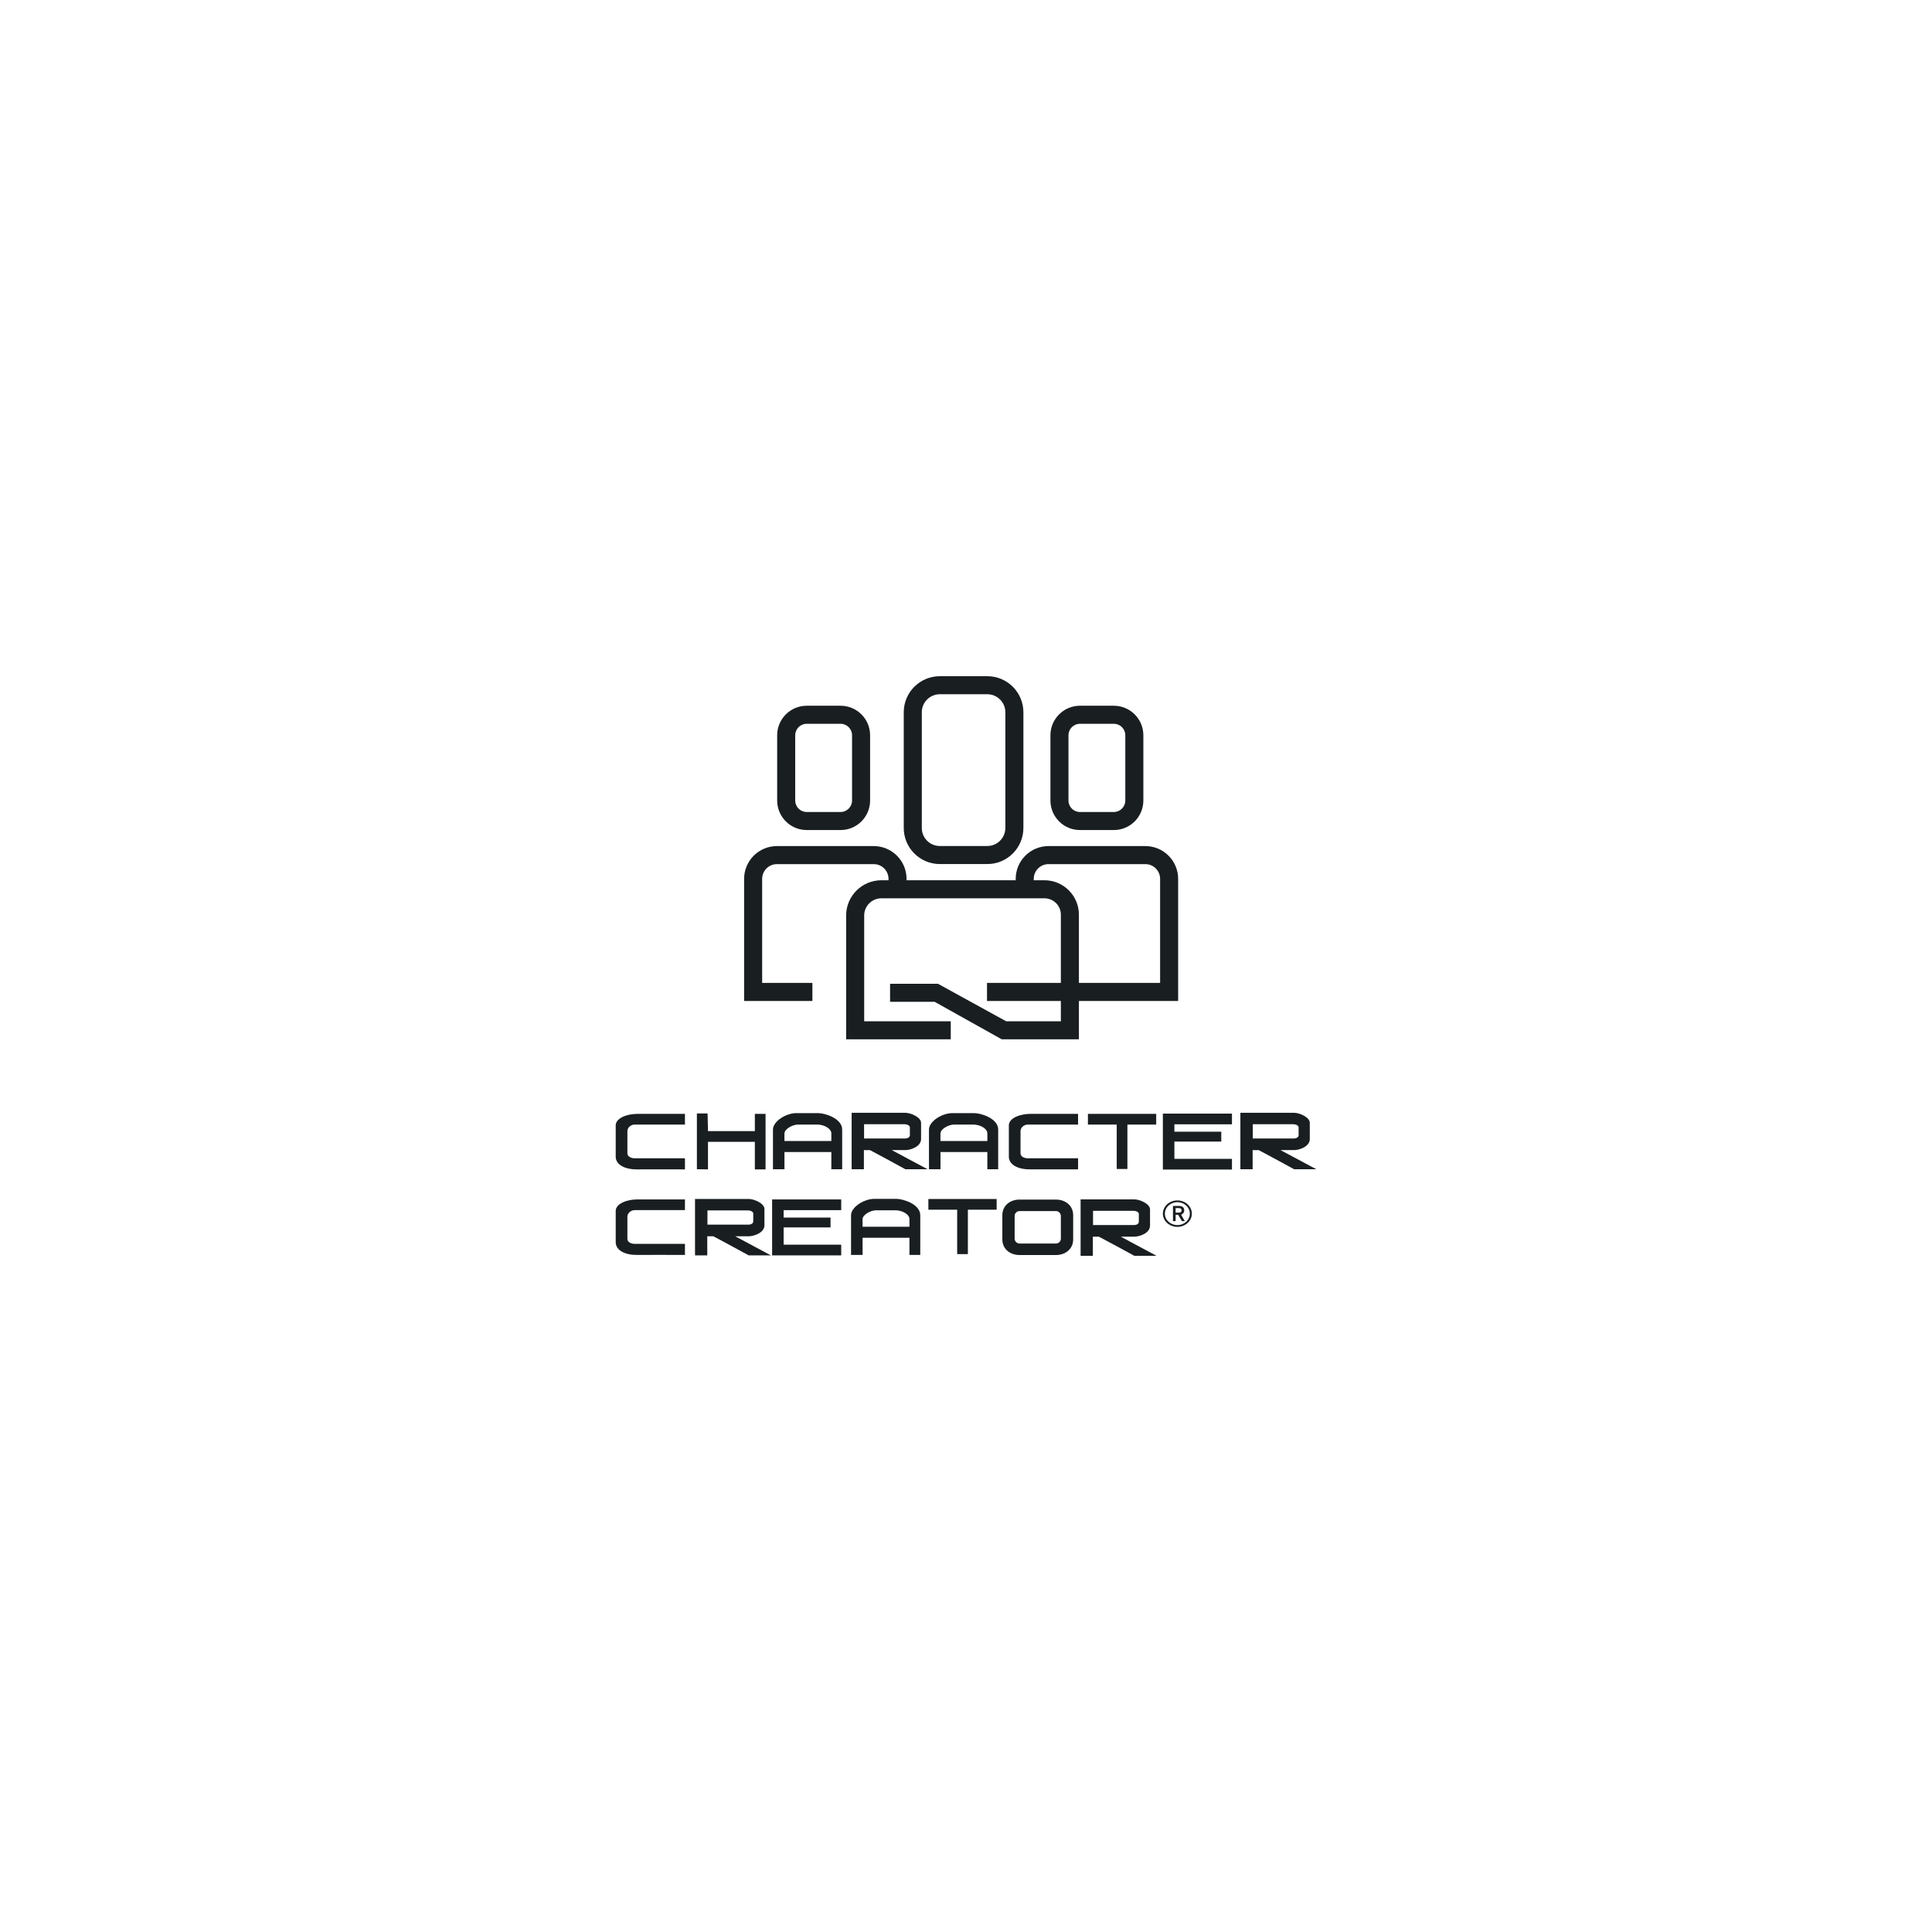 <?xml version="1.0" encoding="utf-8"?>
<svg xmlns="http://www.w3.org/2000/svg" fill="none" height="100" viewBox="0 0 100 100" width="100">
<path clip-rule="evenodd" d="M35.453 57.654V58.207C34.587 58.207 33.721 58.207 32.855 58.207C32.657 58.207 32.474 58.358 32.474 58.548C32.474 58.738 32.474 59.527 32.474 59.697C32.474 59.867 32.672 59.953 32.855 59.953C33.038 59.953 33.338 59.953 35.453 59.953V60.527C34.552 60.527 33.587 60.521 32.966 60.527C32.345 60.532 31.869 60.285 31.869 59.868C31.869 59.451 31.869 58.625 31.869 58.25C31.869 57.875 32.447 57.654 32.989 57.654C33.531 57.654 34.54 57.654 35.453 57.654ZM36.624 57.632L36.645 58.548H39.071V57.653H39.625V60.527H39.071V59.102H36.645V60.527L36.071 60.519V57.632H36.624ZM41.804 57.615C42.03 57.615 41.983 57.615 42.349 57.615C42.715 57.615 43.591 57.897 43.591 58.464C43.591 59.032 43.591 58.585 43.591 60.519H43.03V59.63H40.604V60.519H40.008C40.008 59.824 40.008 59.16 40.008 58.464C40.008 58.041 40.683 57.615 41.215 57.615C41.746 57.615 41.621 57.618 41.804 57.615ZM40.604 58.661C40.598 58.875 40.604 58.885 40.604 59.059H43.03C43.03 58.897 43.03 58.902 43.03 58.661C43.03 58.42 42.666 58.207 42.296 58.207C41.925 58.207 41.98 58.207 41.804 58.207C41.666 58.207 41.621 58.207 41.313 58.207C41.005 58.207 40.61 58.446 40.604 58.661ZM56.311 57.654H59.844V58.207H58.354V60.507H57.801V58.207H56.311V57.654ZM39.965 62.083H43.541V62.637H40.561V63.02H42.988V63.531H40.561V64.425H43.541V64.979H39.965V62.083ZM55.932 62.079C56.896 62.079 58.43 62.079 58.712 62.079C58.993 62.079 59.525 62.309 59.525 62.598C59.525 62.888 59.525 63.439 59.525 63.439C59.525 63.833 58.977 64.01 58.712 64.01C58.447 64.01 58.544 64.01 58.01 64.01L59.861 65H58.712C58.256 64.753 57.388 64.275 56.878 64.01C56.77 64.01 56.654 64.012 56.566 64.01V65H55.932V62.079ZM56.575 63.408C58.286 63.408 58.615 63.408 58.712 63.408C58.809 63.408 58.946 63.355 58.946 63.241C58.946 63.128 58.946 62.979 58.946 62.838C58.946 62.729 58.792 62.671 58.673 62.671C58.067 62.671 57.228 62.671 56.575 62.671V63.408Z" fill="#191E21" fill-rule="evenodd"/>
<path d="M63.766 57.64H60.19V60.536H63.766V59.982H60.786V59.088H63.213V58.577H60.786V58.194H63.766V57.64Z" fill="#191E21"/>
<path clip-rule="evenodd" d="M51.666 58.464V60.519H51.105V59.63H48.679V60.519H48.083V58.464C48.083 58.041 48.758 57.615 49.29 57.615C49.543 57.615 49.647 57.616 49.706 57.616C49.772 57.617 49.783 57.617 49.879 57.615H50.424C50.791 57.615 51.666 57.897 51.666 58.464ZM51.105 59.059H48.679C48.679 58.996 48.678 58.954 48.677 58.916C48.676 58.851 48.675 58.797 48.679 58.661C48.685 58.446 49.08 58.207 49.388 58.207H49.879H50.371C50.741 58.207 51.105 58.42 51.105 58.661V59.059Z" fill="#191E21" fill-rule="evenodd"/>
<path clip-rule="evenodd" d="M47.633 62.901V64.955H47.073V64.067H44.647V64.955H44.05V62.901C44.05 62.477 44.726 62.052 45.257 62.052C45.51 62.052 45.614 62.052 45.674 62.053C45.739 62.053 45.751 62.053 45.847 62.052H46.392C46.758 62.052 47.633 62.334 47.633 62.901ZM47.073 63.496H44.647C44.647 63.432 44.646 63.39 44.645 63.353C44.644 63.287 44.642 63.234 44.647 63.097C44.653 62.883 45.047 62.644 45.355 62.644H45.847H46.338C46.709 62.644 47.073 62.856 47.073 63.097V63.496Z" fill="#191E21" fill-rule="evenodd"/>
<path d="M51.586 62.06H48.053V62.614H49.543V64.913H50.097V62.614H51.586V62.06Z" fill="#191E21"/>
<path d="M35.453 62.636V62.082H32.989C32.447 62.082 31.869 62.303 31.869 62.678V64.296C31.869 64.713 32.345 64.961 32.966 64.955C33.587 64.949 34.552 64.955 35.453 64.955V64.382H32.855C32.672 64.382 32.474 64.296 32.474 64.126V62.977C32.474 62.787 32.657 62.636 32.855 62.636H35.453Z" fill="#191E21"/>
<path d="M55.801 58.207V57.653H53.337C52.795 57.653 52.218 57.874 52.218 58.25V59.868C52.218 60.285 52.693 60.532 53.314 60.526C53.934 60.521 54.9 60.526 55.801 60.526V59.953H53.203C53.02 59.953 52.822 59.867 52.822 59.697V58.548C52.822 58.358 53.005 58.207 53.203 58.207H55.801Z" fill="#191E21"/>
<path clip-rule="evenodd" d="M66.982 57.598C67.263 57.598 67.794 57.828 67.794 58.117V58.958C67.794 59.352 67.246 59.529 66.982 59.529H66.28L68.131 60.519H66.982C66.879 60.464 66.755 60.396 66.62 60.322C66.153 60.068 65.543 59.734 65.147 59.529C65.111 59.529 65.074 59.53 65.037 59.53C64.965 59.53 64.894 59.53 64.836 59.529V60.519H64.202V57.598H66.982ZM66.982 58.927H64.844V58.19H66.943C67.061 58.19 67.216 58.248 67.216 58.357V58.76C67.216 58.874 67.078 58.927 66.982 58.927Z" fill="#191E21" fill-rule="evenodd"/>
<path clip-rule="evenodd" d="M46.861 57.598C47.142 57.598 47.674 57.828 47.674 58.117V58.958C47.674 59.352 47.126 59.529 46.861 59.529H46.159L48.01 60.519H46.861C46.758 60.464 46.635 60.396 46.499 60.322C46.032 60.068 45.422 59.734 45.027 59.529C44.99 59.529 44.953 59.53 44.917 59.53C44.844 59.53 44.774 59.53 44.715 59.529V60.519H44.081V57.598H46.861ZM46.861 58.927H44.724V58.19H46.822C46.941 58.19 47.095 58.248 47.095 58.357V58.76C47.095 58.874 46.958 58.927 46.861 58.927Z" fill="#191E21" fill-rule="evenodd"/>
<path clip-rule="evenodd" d="M38.754 62.058C39.035 62.058 39.567 62.288 39.567 62.577V63.418C39.567 63.812 39.019 63.989 38.754 63.989H38.052L39.903 64.979H38.754C38.651 64.924 38.528 64.856 38.392 64.782C37.925 64.527 37.315 64.195 36.92 63.989C36.883 63.989 36.846 63.989 36.81 63.99C36.737 63.99 36.667 63.99 36.608 63.989V64.979H35.974V62.058H38.754ZM38.754 63.387H36.617V62.65H38.715C38.834 62.65 38.988 62.708 38.988 62.817V63.22C38.988 63.334 38.851 63.387 38.754 63.387Z" fill="#191E21" fill-rule="evenodd"/>
<path d="M61.69 62.816C61.69 62.94 61.657 63.054 61.59 63.16C61.523 63.265 61.431 63.349 61.315 63.41C61.198 63.472 61.074 63.503 60.941 63.503C60.808 63.503 60.683 63.472 60.566 63.411C60.45 63.35 60.358 63.266 60.291 63.16C60.224 63.054 60.19 62.941 60.19 62.82C60.19 62.698 60.224 62.583 60.291 62.477C60.358 62.369 60.45 62.285 60.566 62.224C60.682 62.163 60.807 62.133 60.941 62.133C61.074 62.133 61.199 62.163 61.314 62.224C61.43 62.285 61.521 62.369 61.589 62.476C61.656 62.583 61.69 62.696 61.69 62.816ZM61.586 62.817C61.586 62.713 61.557 62.614 61.499 62.523C61.441 62.43 61.362 62.358 61.263 62.305C61.164 62.252 61.057 62.225 60.943 62.225C60.827 62.225 60.719 62.252 60.618 62.305C60.517 62.358 60.438 62.43 60.38 62.523C60.323 62.614 60.294 62.713 60.294 62.819C60.294 62.924 60.323 63.023 60.38 63.114C60.438 63.205 60.518 63.277 60.619 63.33C60.72 63.383 60.828 63.41 60.943 63.41C61.056 63.41 61.163 63.383 61.263 63.33C61.363 63.277 61.442 63.205 61.499 63.114C61.557 63.023 61.586 62.924 61.586 62.817ZM60.713 62.418H60.988C61.072 62.418 61.133 62.426 61.17 62.442C61.207 62.457 61.236 62.482 61.26 62.517C61.283 62.551 61.295 62.592 61.295 62.639C61.295 62.763 61.237 62.817 61.136 62.878C61.219 63.034 61.33 63.206 61.33 63.206H61.177L60.982 62.878H60.85V63.206H60.713V62.418ZM60.85 62.531V62.765H60.977C61.041 62.765 61.085 62.758 61.108 62.745C61.141 62.726 61.158 62.693 61.158 62.647C61.158 62.607 61.146 62.578 61.122 62.559C61.098 62.541 61.052 62.531 60.986 62.531H60.85Z" fill="#191E21"/>
<path clip-rule="evenodd" d="M52.772 62.09H54.656C55.148 62.09 55.547 62.404 55.547 62.897V64.153C55.547 64.645 55.148 64.96 54.656 64.96H52.772C52.28 64.96 51.881 64.645 51.881 64.153V62.897C51.881 62.404 52.28 62.09 52.772 62.09ZM52.772 62.684C52.632 62.684 52.518 62.798 52.518 62.939V64.111C52.518 64.251 52.632 64.365 52.772 64.365H54.656C54.796 64.365 54.91 64.251 54.91 64.111V62.939C54.91 62.798 54.796 62.684 54.656 62.684H52.772Z" fill="#191E21" fill-rule="evenodd"/>
<path clip-rule="evenodd" d="M55.899 36.529H57.652C58.496 36.529 59.18 37.214 59.18 38.058V41.434C59.18 42.278 58.496 42.963 57.652 42.963H55.899C55.054 42.963 54.37 42.278 54.37 41.434V38.058C54.37 37.214 55.054 36.529 55.899 36.529ZM55.899 37.463C55.57 37.463 55.304 37.73 55.304 38.058V41.434C55.304 41.763 55.57 42.029 55.899 42.029H57.652C57.98 42.029 58.246 41.763 58.246 41.434V38.058C58.246 37.73 57.98 37.463 57.652 37.463H55.899Z" fill="#191E21" fill-rule="evenodd"/>
<path d="M54.271 43.793C53.333 43.793 52.573 44.553 52.573 45.491V46.004H53.507V45.491C53.507 45.069 53.849 44.727 54.271 44.727H59.283C59.705 44.727 60.047 45.069 60.047 45.491V50.876H51.087V51.81H60.981V45.491C60.981 44.553 60.221 43.793 59.283 43.793H54.271Z" fill="#191E21"/>
<path d="M40.214 43.793C39.276 43.793 38.515 44.553 38.515 45.491V51.81H42.049V50.876H39.449V45.491C39.449 45.069 39.791 44.727 40.214 44.727H45.225C45.647 44.727 45.989 45.069 45.989 45.491V46.076H46.923V45.491C46.923 44.553 46.163 43.793 45.225 43.793H40.214Z" fill="#191E21"/>
<path d="M45.622 45.562C44.613 45.562 43.796 46.379 43.796 47.387V53.794H49.211V52.861H44.73V47.387C44.73 46.895 45.129 46.496 45.622 46.496H54.061C54.53 46.496 54.91 46.876 54.91 47.345V52.861H52.079L48.548 50.92H46.07V51.854H48.379L51.849 53.794H55.844V47.345C55.844 46.36 55.046 45.562 54.061 45.562H45.622Z" fill="#191E21"/>
<path clip-rule="evenodd" d="M41.755 36.529H43.508C44.352 36.529 45.036 37.214 45.036 38.058V41.434C45.036 42.278 44.352 42.963 43.508 42.963H41.755C40.911 42.963 40.226 42.278 40.226 41.434V38.058C40.226 37.214 40.911 36.529 41.755 36.529ZM41.755 37.463C41.426 37.463 41.16 37.73 41.16 38.058V41.434C41.16 41.763 41.426 42.029 41.755 42.029H43.508C43.836 42.029 44.102 41.763 44.102 41.434V38.058C44.102 37.73 43.836 37.463 43.508 37.463H41.755Z" fill="#191E21" fill-rule="evenodd"/>
<path clip-rule="evenodd" d="M48.646 35H51.103C52.134 35 52.971 35.836 52.971 36.868V42.855C52.971 43.887 52.134 44.723 51.103 44.723H48.646C47.614 44.723 46.778 43.887 46.778 42.855V36.868C46.778 35.836 47.614 35 48.646 35ZM48.646 35.934C48.13 35.934 47.712 36.352 47.712 36.868V42.855C47.712 43.371 48.13 43.789 48.646 43.789H51.103C51.618 43.789 52.037 43.371 52.037 42.855V36.868C52.037 36.352 51.618 35.934 51.103 35.934H48.646Z" fill="#191E21" fill-rule="evenodd"/>
</svg>